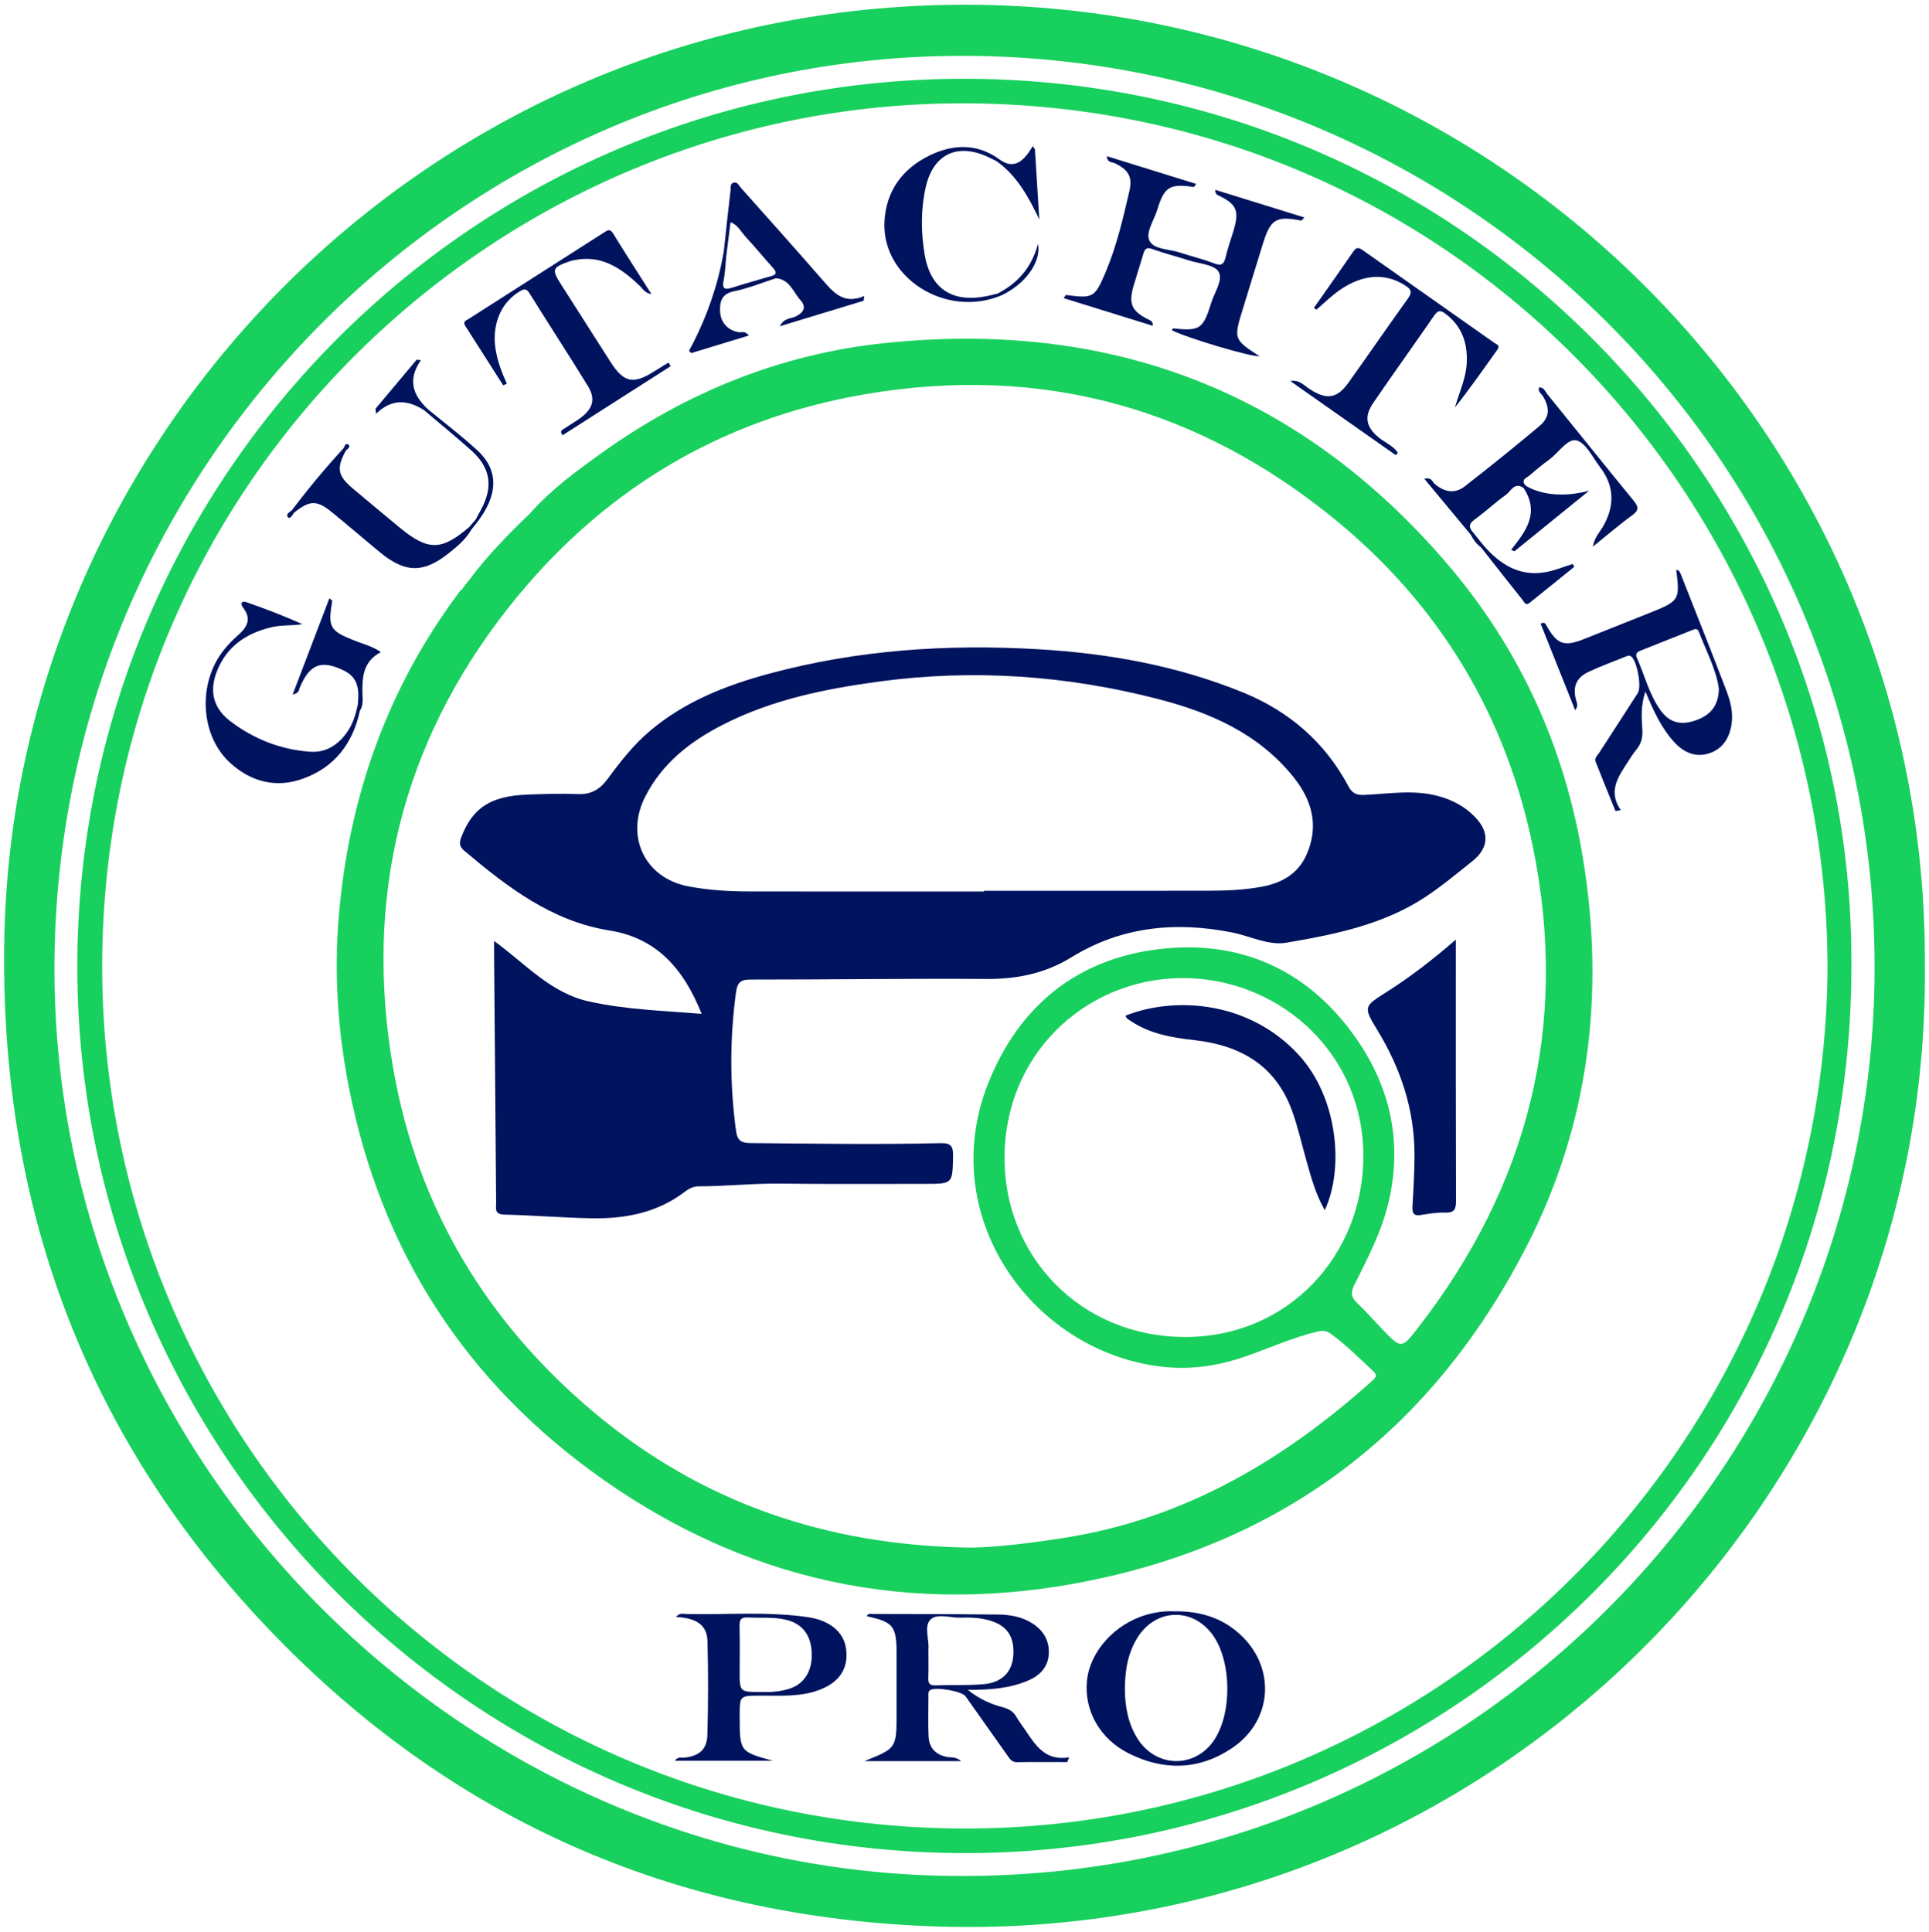 <?xml version="1.0" encoding="UTF-8"?>
<svg xmlns="http://www.w3.org/2000/svg" xmlns:xlink="http://www.w3.org/1999/xlink" version="1.1" id="katman_1" x="0px" y="0px" viewBox="0 0 985.2 986.63" style="enable-background:new 0 0 985.2 986.63;" xml:space="preserve">
<style type="text/css">
	.st0{fill:none;}
	.st1{fill:#00135E;}
	.st2{fill:#18D05D;}
</style>
<g>
	<g>
		<path class="st0" d="M492.33,28.52C236.78,28.1,27.85,237.96,27.8,494.71c-0.05,253.52,209.8,463.48,463.21,463.46    c255.98,0.39,461.76-205.42,466.33-455.57C962.14,240.43,750.79,28.95,492.33,28.52z M498.96,946.45    c-256.73,3.28-462.4-205.86-459.44-458.04c2.9-246.94,203.05-446.77,450.2-448.17c255.91-1.45,456.11,206.34,455.87,450.83    C946.87,744.6,743.26,943.33,498.96,946.45z"></path>
		<path class="st0" d="M517.58,844.72c0.37-9.86-4.11-15.33-14.07-17.56c-4.13-0.93-8.29-1.09-12.45-0.93    c-5.43,0.22-12.48-2.38-15.86,1c-3.38,3.38-0.55,10.44-1.03,14.86c0,5.62,0.12,10.25-0.05,14.86c-0.1,2.72,0.58,3.97,3.61,3.86    c8.12-0.3,16.29,0.08,24.38-0.57C511.97,859.45,517.24,853.76,517.58,844.72z"></path>
		<path class="st0" d="M401.64,827.35c-6.49-1.58-13.11-0.86-19.66-1.24c-3.71-0.21-4.35,1.36-4.27,4.59    c0.19,7.68,0.06,15.37,0.06,23.06c0,10.44,0,10.44,11.13,10.43c4.08,0.18,9.14-0.09,14.01-1.58c7.88-2.41,12.07-9.2,11.67-18.48    C414.19,835.04,409.74,829.33,401.64,827.35z"></path>
		<path class="st0" d="M581.2,836.01c-5.17,8.05-6.62,17.07-6.69,26.42c0.03,8.91,1.51,17.49,6.23,25.23    c9.21,15.07,28.95,15.86,39,1.6c9.68-13.73,9.42-40.89-0.51-54.39C609.02,820.98,590.51,821.53,581.2,836.01z"></path>
		<path class="st0" d="M682.77,266.14c-70.2-57.81-150.8-80.22-241.03-64.75c-74.78,12.81-135.69,50.07-182.21,109.15    c-54.6,69.35-73.94,148.75-58.61,235.83c12.49,70.98,47.87,129.39,102.79,175.33c54.46,45.55,118.1,67.8,192.41,68.77    c14.08-0.3,31.22-2.41,48.35-5.15c60.92-9.75,111.39-39.69,156.51-80.19c1.77-1.59,2.53-2.74,0.42-4.71    c-7.08-6.59-13.9-13.46-21.76-19.19c-2.49-1.81-4.6-1.64-7.33-0.97c-12.66,3.11-24.49,8.53-36.75,12.75    c-14.11,4.85-28.37,6.85-43.44,4.92c-65.78-8.43-114.41-77.38-87.3-144.98c15.8-39.39,45.47-63.28,87.42-68.19    c40.16-4.7,74.1,9.8,98.43,42.9c18.73,25.49,25.84,54.1,18.71,85.49c-3.49,15.37-10.73,29.28-17.72,43.23    c-1.91,3.81-1.68,6.19,1.39,9.09c4.63,4.37,8.81,9.23,13.25,13.81c9.35,9.64,9.51,9.72,17.65-0.75    c56.75-72.95,77.5-154.82,58.97-245.62C769.23,365.78,735.55,309.6,682.77,266.14z M738.12,619.34    c-4.13-0.16-8.32,0.58-12.44,1.23c-3.73,0.59-4.5-0.97-4.3-4.33c0.51-9,1.09-18.02,1.04-27.03c-0.13-22.8-7.1-43.58-18.9-62.97    c-7.29-11.97-7.07-12.15,4.51-19.49c12.05-7.63,23.34-16.3,35.5-26.84c0,3.42,0,4.91,0,6.39c0,42.25-0.06,84.5,0.09,126.74    C743.64,617.26,743.11,619.53,738.12,619.34z M751.98,439.87c-7.74,6.16-15.36,12.54-23.58,18.01    c-21.58,14.35-46.52,19.4-71.42,23.62c-9.14,1.55-18.42-3.4-27.66-5.23c-28.95-5.76-56.53-3.05-82.05,12.64    c-13.39,8.23-27.71,11.21-43.37,11.1c-40.25-0.28-80.51,0.34-120.77,0.31c-5.22,0-6.57,1.84-7.23,6.64    c-3.2,23.48-3.16,46.89-0.01,70.37c0.66,4.95,2.27,6.45,7.33,6.5c32.34,0.3,64.68,0.82,97.01,0.05c5.32-0.13,6.64,1.38,6.54,6.53    c-0.28,14.27-0.04,14.28-14.57,14.27c-24.42-0.01-48.84,0.17-73.26-0.14c-14.1-0.18-28.12,1.37-42.19,1.4    c-2.88,0.01-5.04,1.28-7.16,2.89c-14,10.62-30.25,13.72-47.24,13.43c-14.94-0.25-29.86-1.54-44.8-1.89    c-5.23-0.12-4.11-3.28-4.14-6.14c-0.37-42.24-0.71-84.47-1.05-126.71c-0.02-1.91,0-3.82,0-6.91c16.11,11.72,28.8,26.56,48.45,30.9    c18.8,4.15,37.81,4.74,57.53,6.31c-9.05-22.89-22.94-38.7-46.89-42.53c-29.68-4.75-52.16-22.12-74.18-40.63    c-2.4-2.02-2.88-3.78-1.76-6.78c5.68-15.11,14.89-21.32,33.78-22.02c8.57-0.32,17.17-0.61,25.73-0.26    c6.84,0.28,11.29-2.29,15.35-7.79c6.51-8.82,13.3-17.51,21.79-24.66c17.76-14.94,38.79-23.16,60.77-29.09    c44.97-12.14,90.78-15.17,137.2-12.46c36.04,2.1,71.05,8.39,104.56,22.01c23.64,9.61,42,25.42,54.06,48.08    c2,3.77,4.36,4.52,8.35,4.32c12.67-0.62,25.37-2.85,38.03,0.75c6.97,1.98,13.02,5.25,18.04,10.35    C760.9,424.96,760.5,433.09,751.98,439.87z"></path>
		<path class="st0" d="M591.68,357.09c-46.86-12.12-94.48-15.48-142.53-9.01c-27.7,3.73-55.06,9.27-80.26,22.22    c-16.52,8.49-30.71,19.53-39.4,36.63c-10.3,20.27-0.21,41.58,22.07,45.79c10.4,1.97,20.95,2.59,31.52,2.6    c39.82,0.05,79.65,0.02,119.47,0.02c0-0.12,0-0.24,0-0.36c38.28,0,76.57,0.03,114.85-0.03c8.8-0.01,17.6-0.4,26.29-1.91    c10.49-1.82,19.22-6.42,23.7-16.74c6.31-14.51,2.73-27.54-6.69-39.31C642.92,374.77,618.21,363.96,591.68,357.09z"></path>
		<path class="st0" d="M607.78,499.64c-49.68-1.93-93.91,35.72-94.73,90.46c-0.76,51.27,38.82,93.02,92.7,92.78    c52.65-0.24,90.07-42.02,90.56-91.35C696.85,539.03,655.19,501.48,607.78,499.64z M667.07,592.21    c-2.36-8.41-4.27-16.99-7.28-25.17c-8.49-23.07-26.44-33.23-49.89-35.81c-11.36-1.25-22.63-3.2-32.44-9.79    c-1.08-0.73-2.3-1.27-2.63-2.72c26.2-10.24,63.66-6.96,88.51,20.1c19.9,21.68,23.26,57.85,13.27,79.27    C671.85,609.74,669.52,600.96,667.07,592.21z"></path>
		<path class="st0" d="M374.38,146.8c6.38-2.02,12.83-3.82,19.26-5.71c3.34-0.74,3.02-2.2,1.06-4.37    c-4.68-5.19-9.11-10.61-13.86-15.74c-2.36-2.54-3.91-6.11-7.73-7.46c-0.79,6.33-1.53,12.17-2.26,18c0,0,0,0,0,0c0,0,0,0,0,0    c-0.39,3.87-0.46,7.81-1.26,11.6C368.5,148.23,370.78,147.94,374.38,146.8z"></path>
		<path class="st0" d="M492.61,52.77C254.06,52.18,52.81,245.26,52.19,492.55c-0.6,237.95,188.48,435.21,429.61,441.24    C728.38,939.95,931.72,742,933.4,494.46C933.22,255.06,741.27,53.39,492.61,52.77z M717.91,145.95    c-10.06-6.59-21.69-6.16-33.73,2.24c-4.22,2.94-7.92,6.63-11.86,9.98c-0.42-0.31-0.83-0.63-1.25-0.94    c6.74-9.61,13.54-19.18,20.18-28.86c1.57-2.29,2.84-1.93,4.76-0.58c22.42,15.83,44.88,31.59,67.31,47.41    c1.03,0.72,3.02,1.16,1.47,3.33c-7.07,9.93-14.05,19.92-21.7,29.56c2.21-7.75,5.72-14.96,6.04-23.09    c0.4-10.1-2.63-18.53-10.93-24.78c-2.36-1.78-3.78-1.87-5.63,0.82c-10.34,15-20.99,29.79-31.27,44.84    c-4.79,7.01-3.56,12.39,3.07,17.73c3.15,2.54,7.15,4.06,9.53,7.53c-0.33,0.46-0.66,0.91-0.98,1.37    c-17.97-12.63-35.93-25.26-53.9-37.89c4.56-0.8,7,2.24,9.96,4.16c8.48,5.52,13.92,4.83,19.65-3.22    c10.19-14.3,20.17-28.76,30.39-43.04C721.11,149.61,721.21,148.12,717.91,145.95z M544.46,150.66    c13.81,1.82,14.67,1.51,20.19-11.53c5.66-13.37,8.94-27.52,12.2-41.61c1.7-7.37-0.67-10.92-7.48-14.17    c-1.41-0.68-3.8-0.13-4.06-3.59c15.33,4.76,30.32,9.42,45.64,14.17c-0.82,1.05-1.1,1.63-1.27,1.6    c-12.05-1.91-15.08-0.14-18.59,11.58c-1.62,5.41-6.22,11.69-3.9,16.03c2.3,4.31,10.06,4.07,15.42,5.84    c5.82,1.92,11.83,3.34,17.53,5.55c3.78,1.46,5,0.39,5.85-3.2c1.11-4.68,2.76-9.22,4.13-13.84c2.94-9.93,1.45-13.28-7.84-17.69    c-0.84-0.4-1.55-0.76-1.58-2.85c15.2,4.72,30.09,9.33,45.55,14.13c-1.12,1.09-1.46,1.63-1.68,1.59    c-12.55-2.48-15.61-0.75-19.33,11.18c-3.46,11.09-6.83,22.21-10.26,33.31c-4.98,16.11-4.99,16.11,8.33,24.8    c-4.32,0.4-36.87-9.25-44.73-13.26c0.19-0.34,0.41-1,0.56-0.98c13.64,1.48,15.34,0.44,19.5-13.08c1.65-5.36,6.27-11.72,3.73-15.89    c-2.18-3.58-9.66-4.01-14.85-5.67c-6.26-2-12.67-3.6-18.84-5.84c-2.9-1.05-3.92-0.32-4.68,2.32c-1.59,5.47-3.4,10.87-4.99,16.34    c-2.72,9.34-1.03,13.08,7.72,17.38c0.99,0.49,2.09,0.75,2.11,3.13c-15.28-4.74-30.27-9.39-45.52-14.12    C543.98,151.31,544.26,150.64,544.46,150.66z M451.72,113.32c0.73-15.6,9.09-27.06,22.82-33.81c11.76-5.78,24.01-6.52,35.5,1.6    c8.04,6.16,13.01,0.89,17.42-6.47c0.37,0.54,0.74,1.09,1.11,1.63c0.74,11.94,1.49,23.87,2.23,35.81    c-5.42-11.37-11.32-22.22-21.8-29.76l0,0c-1.57-0.77-3.12-1.59-4.72-2.31c-15.66-7.12-27.82-1.06-31.53,15.81    c-2.48,11.27-2.39,22.74-0.53,33.97c2.98,17.94,14.37,25.14,32.29,21.36c1.7-0.36,3.39-0.82,5.08-1.24    c10.17-5.31,17.32-13.19,20.52-25.36c1.87,9.46-6.95,21.08-19.05,26.47C482.99,162.48,450.38,141.95,451.72,113.32z     M368.29,135.44c0.52-2.4,0.98-4.76,1.38-7.09c0.04-0.4,0.13-1.2,0.24-2.21c1.03-9.69,2.07-19.38,3.23-29.05    c0.16-1.33-0.39-3.4,1.68-3.84c1.88-0.4,2.52,1.49,3.48,2.55c13.88,15.58,27.8,31.12,41.51,46.85    c5.63,6.46,10.87,13.13,21.59,8.54c-0.1,0.8-0.19,1.61-0.29,2.41c-13.89,4.23-27.77,8.45-42.85,13.04    c2.26-4.44,5.78-3.81,8.24-5.05c3.89-1.97,5.55-4.7,2.36-8.25c-3.75-4.17-5.55-10.68-12.57-11.23    c-7.07,2.27-14.03,5.15-21.26,6.62c-6.32,1.28-7.48,5.03-7.26,10.23c0.24,5.84,4.1,9.93,9.67,10.72c1.4,0.2,3.03-0.89,5.02,1.69    c-10.13,3.08-19.8,6.03-29.47,8.97c-0.36-0.4-0.71-0.81-1.07-1.21C358.59,166.87,364.62,152.29,368.29,135.44z M239.6,162.74    c22.94-14.65,45.88-29.3,68.82-43.96c1.67-1.07,3.03-2.24,4.67,0.43c6.18,10.04,12.58,19.94,19.63,31.04    c-3.69-0.71-4.52-2.87-5.92-4.2c-9.33-8.91-19.38-16-33.34-13.22c-0.86,0.17-1.72,0.35-2.54,0.64c-8.94,3.11-9.3,4.08-4.32,11.91    c8.37,13.15,16.76,26.29,25.15,39.42c6.78,10.62,11.58,11.69,22.17,5c2.48-1.57,4.99-3.09,7.48-4.63    c0.38,0.62,0.75,1.24,1.13,1.86c-18.41,11.76-36.82,23.53-55.22,35.28c-1.88-2.39,0.2-2.91,1.29-3.66    c2.7-1.88,5.63-3.45,8.23-5.46c6.12-4.72,7.39-9.54,3.38-16.07c-9.76-15.9-19.96-31.53-29.82-47.37    c-1.74-2.79-3.17-2.01-5.23-0.76c-9.22,5.57-13.84,16.48-12.18,28.59c0.89,6.46,3.19,12.48,5.88,18.42    c-0.63,0.26-1.26,0.52-1.88,0.79c-6.44-10.08-12.86-20.17-19.32-30.25C236.11,164.11,238.21,163.63,239.6,162.74z M149.07,260.66    c8.29-10.99,17.09-21.55,26.4-31.69c0.52-1.1,1.14-2.93,2.47-1.87c1.33,1.06-0.32,2.14-1.24,2.96c-5,9.24-4.32,12.89,3.8,19.7    c7.88,6.61,15.77,13.21,23.71,19.76c14.43,11.9,21.32,11.82,35.43-0.32c1.1-1.27,2.2-2.55,3.31-3.82v0    c0.92-1.71,1.84-3.42,2.76-5.13c6.38-11.82,4.8-21.55-5.28-30.44c-7.83-6.91-15.89-13.56-23.86-20.33    c-8.07-5.05-16.2-6.21-24.43,1.83c-0.13-0.83-0.25-1.65-0.38-2.48c7.02-8.37,14.04-16.73,21.06-25.1    c0.72,0.09,1.44,0.18,2.15,0.27c-7.02,10.12-3.92,18.12,3.74,25.16c8.43,6.97,17.22,13.56,25.22,20.99    c11.09,10.29,10.53,23.12-0.84,37.4c-0.78,0.98-1.55,1.96-2.33,2.94c-2.65,4.65-6.64,8.07-10.69,11.39    c-13.49,11.02-22.92,11.04-36.16,0.09c-8.1-6.69-16.07-13.54-24.19-20.19c-7.91-6.47-11.45-6.38-19.55,0.12    c-0.79,1.15-2,3.35-2.91,2.45C145.69,262.79,147.79,261.62,149.07,260.66z M117.56,389.66c-15.31-13.92-16.76-40.72-3.27-57.63    c2.04-2.56,4.32-5,6.8-7.15c4.78-4.15,7.82-8.39,3.04-14.55c-1.47-1.89-0.91-3.69,1.78-2.75c9.6,3.35,19.1,6.99,28.57,11.21    c-5.44,0.85-10.86,0.35-16.11,1.63c-12.68,3.08-22.52,9.75-27.5,22.2c-4.15,10.39-1.99,19.11,6.83,25.8    c11.96,9.08,25.6,14.45,40.62,15.53c8.06,0.58,14.31-3.41,18.93-9.95c2.97-4.21,4.43-9.01,5.48-13.98    c0.72-7.03,0.67-13.71-6.95-17.46c-11.61-5.72-17.53-3.48-22.62,8.51c-0.52,1.22-0.4,3.12-3.68,3.63    c6.39-16.72,12.52-32.79,18.76-49.14c0.87,0.77,1.46,1.08,1.43,1.29c-2.26,13.68-1.27,15.32,11.67,20.44    c4.24,1.67,8.79,2.7,13.19,5.79c-8.95,4.6-9.63,12.54-9.42,20.97c0.07,3,0.56,6.18-1.29,8.96c-3.6,16.62-12.85,28.85-28.97,34.67    C141.08,402.66,128.35,399.47,117.56,389.66z M419.32,862.8c-10.1,4.09-20.74,3.21-31.26,3.26c-10.28,0.05-10.28,0.01-10.28,10.4    c0,18.17,0,18.17,16.86,22.87c-16.49,0-32.98,0-49.99,0c1.6-2.21,3.26-1.44,4.68-1.58c7.51-0.73,11.72-4.04,11.94-11.48    c0.47-16.05,0.5-32.12,0.05-48.17c-0.26-9.42-7.59-11.75-16.06-12.23c1.86-2.26,3.69-1.53,5.22-1.5    c20.65,0.43,41.36-1.38,61.94,1.57c11.48,1.65,18.64,7.74,19.72,16.37C433.34,851.94,429.02,858.88,419.32,862.8z M545.06,899.99    c-8.54,0-17.09-0.11-25.62,0.06c-2.78,0.06-3.74-1.75-4.99-3.53c-7.09-10.05-14.18-20.1-21.31-30.12    c-1.92-2.7-15.63-5.01-18.15-3.13c-1.05,0.78-0.81,1.95-0.81,3c-0.01,6.82-0.21,13.64,0.07,20.44c0.25,6.01,3.58,9.6,9.65,10.7    c1.93,0.35,4.24-0.3,7,2.09c-16.93,0-32.58,0-49.41,0c16.42-6.6,16.42-6.6,16.42-24.57c0-10.11,0-20.23,0-30.34    c0-14.09-1.62-16.15-15.22-19.1c0.67-1.63,2.09-1.17,3.15-1.17c21.32,0.05,42.65,0.06,63.97,0.3c6.17,0.07,12.25,1.16,17.6,4.62    c5.6,3.63,8.59,8.89,8.23,15.49c-0.36,6.51-4.31,10.86-10.17,13.44c-9.58,4.21-19.8,4.92-31.14,4.95    c5.82,4.64,11.54,7.21,17.58,8.78c3.25,0.84,5.57,2.16,7.22,5.05c1.3,2.28,2.94,4.37,4.41,6.55c5.28,7.8,10.2,16.08,22.51,14.06    C545.72,898.38,545.39,899.19,545.06,899.99z M629.18,892.89c-16.77,11.23-34.71,11.64-52.57,2.74    c-14.88-7.41-22.91-21.97-21.48-37.01c1.43-15,14.08-29.1,30.33-33.85c4.9-1.43,9.9-2.01,14.13-1.78    c12.97-0.2,23.89,3.07,33.08,11.16C651.82,851.02,650.37,878.69,629.18,892.89z M779.88,636.16    c-45.15,88.4-115.78,146.25-212.92,168.89c-93.05,21.68-180.25,5.89-258.69-49.19C238.11,706.6,194.41,639.2,178.03,554.58    c-5.58-28.86-7.47-57.93-4.95-87.17c5.24-60.66,24.84-116.07,61.52-165.06c0.52-0.69,1.22-1.25,1.83-1.87    c0.01-0.24,1.27-2.04,1.51-2.15c0,0,0.27-0.38,0.27-0.38c0.32-0.38,0.65-0.75,0.97-1.13c0,0,0.14-0.17,0.14-0.17    c9.27-12.6,20.18-23.69,31.42-34.5c10.86-12.29,24.02-21.88,37.26-31.31c43.12-30.72,91.08-50.04,143.59-55.57    c114.74-12.09,211.47,24.15,287.15,112.24c37.48,43.62,60.53,94.4,69.77,151.29C819.68,507.59,811.67,573.91,779.88,636.16z     M856.13,291.13c1.34-0.04,1.82,0.9,2.23,1.94c7.86,19.98,15.86,39.9,23.49,59.96c2.01,5.28,3.4,10.92,2.55,16.77    c-1.03,7.07-4.46,12.64-11.3,14.94c-7.24,2.43-13.37-0.5-18.27-5.98c-6.37-7.12-10.36-15.65-14.42-25.53    c-2.44,7.01-2,13.21-1.6,19.28c0.27,3.99-0.44,7.26-2.99,10.32c-1.82,2.19-3.32,4.64-4.87,7.04c-4.71,7.27-9.66,14.52-3.15,23.95    c-0.9,0.15-1.81,0.3-2.71,0.45c-3.4-8.4-6.84-16.77-10.15-25.2c-0.75-1.92,0.99-3.23,1.91-4.66    c6.54-10.15,13.11-20.26,19.65-30.41c2.07-3.21-0.39-16.45-3.35-18.65c-1.11-0.83-2.05-0.29-3.03,0.1    c-6.3,2.55-12.72,4.86-18.85,7.76c-6.19,2.93-8.09,7.61-6.37,14.15c0.43,1.65,1.33,3.18-0.41,5.38    c-5.89-14.75-11.78-29.5-17.66-44.23c1.75-0.75,2.3-0.23,2.76,0.59c5.62,10.12,9.11,11.43,19.56,7.29    c11.2-4.44,22.39-8.88,33.57-13.37C857.75,306.96,858.06,306.42,856.13,291.13z M833.63,263.21c-6.48,4.68-12.54,9.95-20.14,16.07    c1.03-5.1,3.5-7.37,5.07-10.05c6.17-10.58,6.16-20.84-1.43-30.69c-3.74-4.86-7-12.15-11.84-13.51c-4.58-1.29-9.17,6.14-13.86,9.6    c-3.54,2.6-6.97,5.36-10.26,8.27c-1.36,1.2-4.57,1.95-2.15,5c0.4,0.5,12.32,8.3,32.61,2.76c-12.71,10.31-25.42,20.62-38.12,30.93    c-0.58-0.24-1.15-0.49-1.73-0.73c7.31-9.29,14.77-18.54,6.4-31.55c-4.74-3.32-6.45,1.61-8.98,3.41    c-5.54,3.95-10.52,8.68-16.04,12.65c-3.17,2.28-2.99,4.17-0.74,6.67c1.73,2.15,3.45,4.31,5.18,6.46    c8.47,9.79,18.48,16.23,32.09,13.71c4.6-0.85,9.01-2.73,13.51-4.13c0.28,0.48,0.57,0.96,0.85,1.44    c-7.64,6.16-15.25,12.35-22.92,18.48c-1.95,1.56-2.73-0.55-3.54-1.57c-7.08-8.87-14.08-17.82-21.11-26.74    c-2.37-1.71-3.98-4.03-5.33-6.57c-7.75-9.33-15.5-18.66-23.7-28.54c3.77-0.9,4.04,1.46,5.15,2.46c4.99,4.44,10.41,5.38,15.54,1.38    c12.84-9.98,25.52-20.18,37.96-30.64c5.41-4.55,5.56-9.08,2.01-15.25c-0.81-1.41-2.76-2.33-2.12-4.58    c2.52-0.23,3.14,2.05,4.21,3.37c14.7,18.08,29.24,36.28,44.01,54.3C836.77,258.71,837.37,260.5,833.63,263.21z"></path>
		<path class="st0" d="M848.11,362.81c4.45,6.16,10.05,7.71,17.39,5.31c8.12-2.66,12.24-7.69,12.38-16.3    c-1.25-9.62-6.4-19.15-10.22-29.12c-0.86-2.25-2.56-1.19-3.85-0.69c-8.56,3.35-17.06,6.82-25.62,10.17    c-1.86,0.73-3.19,1.55-2.2,3.79C839.99,344.94,842.26,354.71,848.11,362.81z"></path>
		<path class="st1" d="M586.7,163.28c-8.75-4.3-10.44-8.04-7.72-17.38c1.59-5.47,3.4-10.87,4.99-16.34    c0.77-2.63,1.79-3.36,4.68-2.32c6.18,2.23,12.58,3.84,18.84,5.84c5.19,1.66,12.67,2.09,14.85,5.67    c2.54,4.17-2.08,10.53-3.73,15.89c-4.16,13.52-5.86,14.56-19.5,13.08c-0.15-0.02-0.37,0.64-0.56,0.98    c7.86,4.01,40.4,13.66,44.73,13.26c-13.32-8.69-13.31-8.69-8.33-24.8c3.43-11.1,6.8-22.22,10.26-33.31    c3.72-11.93,6.79-13.67,19.33-11.18c0.22,0.04,0.55-0.5,1.68-1.59c-15.45-4.79-30.34-9.41-45.55-14.13    c0.03,2.09,0.74,2.46,1.58,2.85c9.3,4.41,10.78,7.75,7.84,17.69c-1.36,4.62-3.02,9.16-4.13,13.84c-0.85,3.58-2.07,4.66-5.85,3.2    c-5.7-2.21-11.71-3.63-17.53-5.55c-5.36-1.76-13.12-1.53-15.42-5.84c-2.32-4.35,2.28-10.63,3.9-16.03    c3.51-11.72,6.55-13.49,18.59-11.58c0.18,0.03,0.46-0.55,1.27-1.6c-15.32-4.76-30.31-9.41-45.64-14.17    c0.26,3.46,2.64,2.92,4.06,3.59c6.81,3.25,9.18,6.81,7.48,14.17c-3.25,14.09-6.54,28.23-12.2,41.61    c-5.52,13.04-6.38,13.34-20.19,11.53c-0.19-0.03-0.48,0.64-1.17,1.63c15.25,4.73,30.24,9.38,45.52,14.12    C588.79,164.03,587.69,163.77,586.7,163.28z"></path>
		<path class="st1" d="M789.57,319.08c-0.46-0.83-1.01-1.35-2.76-0.59c5.88,14.73,11.77,29.48,17.66,44.23    c1.74-2.2,0.84-3.73,0.41-5.38c-1.72-6.54,0.18-11.22,6.37-14.15c6.13-2.9,12.55-5.21,18.85-7.76c0.98-0.4,1.92-0.93,3.03-0.1    c2.96,2.21,5.42,15.44,3.35,18.65c-6.53,10.15-13.11,20.27-19.65,30.41c-0.92,1.43-2.67,2.74-1.91,4.66    c3.3,8.43,6.75,16.81,10.15,25.2c0.9-0.15,1.81-0.3,2.71-0.45c-6.51-9.42-1.56-16.67,3.15-23.95c1.55-2.4,3.05-4.85,4.87-7.04    c2.55-3.07,3.25-6.33,2.99-10.32c-0.4-6.06-0.85-12.27,1.6-19.28c4.06,9.88,8.05,18.41,14.42,25.53    c4.9,5.47,11.03,8.41,18.27,5.98c6.84-2.3,10.28-7.87,11.3-14.94c0.85-5.85-0.54-11.49-2.55-16.77    c-7.63-20.06-15.63-39.99-23.49-59.96c-0.41-1.04-0.89-1.98-2.23-1.94c1.93,15.29,1.62,15.83-13.43,21.87    c-11.18,4.49-22.37,8.93-33.57,13.37C798.68,330.51,795.19,329.2,789.57,319.08z M838.19,332.18c8.55-3.35,17.06-6.83,25.62-10.17    c1.29-0.5,2.99-1.56,3.85,0.69c3.83,9.97,8.97,19.5,10.22,29.12c-0.15,8.62-4.27,13.64-12.38,16.3    c-7.34,2.41-12.94,0.86-17.39-5.31c-5.85-8.1-8.12-17.88-12.12-26.84C835,333.73,836.33,332.91,838.19,332.18z"></path>
		<path class="st1" d="M256.99,196.79c0.63-0.26,1.26-0.52,1.88-0.79c-2.69-5.94-4.99-11.96-5.88-18.42    c-1.67-12.11,2.95-23.03,12.18-28.59c2.06-1.25,3.49-2.03,5.23,0.76c9.85,15.84,20.06,31.47,29.82,47.37    c4.01,6.53,2.73,11.35-3.38,16.07c-2.6,2-5.53,3.58-8.23,5.46c-1.09,0.75-3.16,1.27-1.29,3.66c18.4-11.76,36.81-23.52,55.22-35.28    c-0.38-0.62-0.75-1.24-1.13-1.86c-2.49,1.54-5,3.06-7.48,4.63c-10.59,6.69-15.39,5.62-22.17-5    c-8.39-13.14-16.77-26.28-25.15-39.42c-4.98-7.82-4.62-8.8,4.32-11.91c0.82-0.29,1.68-0.47,2.54-0.64    c13.96-2.78,24,4.31,33.34,13.22c1.4,1.33,2.23,3.49,5.92,4.2c-7.05-11.1-13.45-21-19.63-31.04c-1.64-2.67-3-1.5-4.67-0.43    c-22.94,14.66-45.88,29.31-68.82,43.96c-1.39,0.89-3.49,1.37-1.93,3.8C244.12,176.61,250.55,186.7,256.99,196.79z"></path>
		<path class="st1" d="M688.63,195.57c-5.73,8.05-11.17,8.74-19.65,3.22c-2.96-1.92-5.4-4.96-9.96-4.16    c17.97,12.63,35.93,25.26,53.9,37.89c0.33-0.46,0.66-0.91,0.98-1.37c-2.38-3.47-6.38-4.99-9.53-7.53    c-6.63-5.35-7.86-10.72-3.07-17.73c10.28-15.05,20.93-29.83,31.27-44.84c1.85-2.69,3.27-2.6,5.63-0.82    c8.3,6.25,11.33,14.68,10.93,24.78c-0.32,8.12-3.83,15.34-6.04,23.09c7.65-9.64,14.63-19.63,21.7-29.56    c1.55-2.17-0.45-2.61-1.47-3.33c-22.42-15.82-44.89-31.59-67.31-47.41c-1.92-1.36-3.19-1.71-4.76,0.58    c-6.64,9.68-13.44,19.25-20.18,28.86c0.42,0.31,0.83,0.63,1.25,0.94c3.94-3.35,7.64-7.04,11.86-9.98    c12.04-8.39,23.67-8.83,33.73-2.24c3.3,2.16,3.2,3.66,1.11,6.58C708.8,166.81,698.83,181.27,688.63,195.57z"></path>
		<path class="st1" d="M785.98,197.91c-0.63,2.25,1.31,3.17,2.12,4.58c3.55,6.17,3.4,10.71-2.01,15.25    c-12.45,10.46-25.13,20.66-37.96,30.64c-5.13,3.99-10.55,3.05-15.54-1.38c-1.12-1-1.38-3.36-5.15-2.46    c8.21,9.88,15.95,19.21,23.7,28.54c1.34,2.54,2.96,4.86,5.33,6.57c7.02,8.92,14.02,17.87,21.11,26.74    c0.81,1.02,1.59,3.13,3.54,1.57c7.67-6.12,15.29-12.31,22.92-18.48c-0.28-0.48-0.57-0.96-0.85-1.44    c-4.5,1.41-8.91,3.28-13.51,4.13c-13.61,2.52-23.62-3.92-32.09-13.71c-1.73-2.15-3.45-4.31-5.18-6.46    c-2.26-2.5-2.43-4.39,0.74-6.67c5.53-3.97,10.5-8.71,16.04-12.65c2.52-1.8,4.24-6.73,8.98-3.41c8.37,13.01,0.91,22.26-6.4,31.55    c0.58,0.24,1.15,0.49,1.73,0.73c12.71-10.31,25.42-20.62,38.12-30.93c-20.29,5.55-32.21-2.26-32.61-2.76    c-2.42-3.05,0.8-3.8,2.15-5c3.29-2.91,6.72-5.67,10.26-8.27c4.69-3.45,9.28-10.89,13.86-9.6c4.84,1.36,8.1,8.65,11.84,13.51    c7.58,9.85,7.6,20.11,1.43,30.69c-1.56,2.68-4.04,4.96-5.07,10.05c7.59-6.11,13.66-11.38,20.14-16.07    c3.75-2.71,3.14-4.5,0.58-7.63c-14.77-18.02-29.31-36.23-44.01-54.3C789.12,199.95,788.51,197.68,785.98,197.91z"></path>
		<path class="st1" d="M183.82,363.01c1.84-2.78,1.36-5.95,1.29-8.96c-0.21-8.42,0.48-16.37,9.42-20.97    c-4.4-3.09-8.95-4.11-13.19-5.79c-12.94-5.11-13.93-6.75-11.67-20.44c0.03-0.21-0.56-0.52-1.43-1.29    c-6.24,16.35-12.38,32.41-18.76,49.14c3.28-0.51,3.17-2.41,3.68-3.63c5.09-11.99,11-14.22,22.62-8.51    c7.61,3.75,7.67,10.44,6.95,17.46c-1.05,4.96-2.5,9.77-5.48,13.98c-4.62,6.54-10.87,10.54-18.93,9.95    c-15.02-1.09-28.66-6.46-40.62-15.53c-8.82-6.69-10.98-15.41-6.83-25.8c4.98-12.46,14.81-19.12,27.5-22.2    c5.26-1.28,10.68-0.78,16.11-1.63c-9.46-4.23-18.96-7.86-28.57-11.21c-2.69-0.94-3.25,0.86-1.78,2.75    c4.78,6.16,1.74,10.4-3.04,14.55c-2.47,2.15-4.75,4.59-6.8,7.15c-13.49,16.91-12.04,43.71,3.27,57.63    c10.79,9.81,23.52,13,37.28,8.02C170.97,391.85,180.22,379.63,183.82,363.01z"></path>
		<path class="st1" d="M511.06,151.02c12.1-5.39,20.92-17.01,19.05-26.47c-3.2,12.17-10.36,20.05-20.52,25.36    c-1.69,0.42-3.37,0.88-5.08,1.24c-17.92,3.78-29.31-3.42-32.29-21.36c-1.87-11.24-1.96-22.7,0.53-33.97    c3.72-16.87,15.87-22.93,31.53-15.81c1.59,0.72,3.14,1.54,4.72,2.31l0,0c10.48,7.54,16.38,18.39,21.8,29.76    c-0.74-11.94-1.49-23.87-2.23-35.81c-0.37-0.54-0.74-1.09-1.11-1.63c-4.41,7.36-9.38,12.63-17.42,6.47    c-11.49-8.12-23.74-7.38-35.5-1.6c-13.73,6.75-22.09,18.21-22.82,33.81C450.38,141.95,482.99,162.48,511.06,151.02z"></path>
		<path class="st1" d="M382.46,171.38c-1.98-2.58-3.62-1.5-5.02-1.69c-5.58-0.79-9.43-4.88-9.67-10.72    c-0.22-5.2,0.94-8.95,7.26-10.23c7.24-1.47,14.19-4.35,21.26-6.62c7.02,0.54,8.82,7.05,12.57,11.23c3.19,3.55,1.54,6.28-2.36,8.25    c-2.46,1.25-5.98,0.62-8.24,5.05c15.07-4.59,28.96-8.81,42.85-13.04c0.1-0.8,0.19-1.61,0.29-2.41    c-10.71,4.6-15.96-2.08-21.59-8.54c-13.71-15.73-27.63-31.27-41.51-46.85c-0.95-1.07-1.59-2.95-3.48-2.55    c-2.07,0.44-1.52,2.51-1.68,3.84c-1.16,9.67-2.2,19.36-3.23,29.05c-0.11,1.01-0.2,1.81-0.24,2.21c-0.4,2.33-0.86,4.69-1.38,7.09    c-3.68,16.85-9.7,31.43-16.37,43.69c0.36,0.4,0.71,0.81,1.07,1.21C362.66,177.4,372.33,174.46,382.46,171.38z M369.58,143.11    c0.8-3.79,0.87-7.73,1.26-11.6c0,0,0,0,0,0c0,0,0,0,0,0c0.73-5.83,1.46-11.66,2.26-18c3.82,1.36,5.37,4.92,7.73,7.46    c4.75,5.12,9.19,10.54,13.86,15.74c1.96,2.18,2.28,3.63-1.06,4.37c-6.42,1.89-12.87,3.69-19.26,5.71    C370.78,147.94,368.5,148.23,369.58,143.11z"></path>
		<path class="st1" d="M150.16,261.89c8.09-6.5,11.64-6.6,19.55-0.12c8.13,6.65,16.1,13.5,24.19,20.19    c13.25,10.95,22.68,10.93,36.16-0.09c4.06-3.31,8.04-6.74,10.69-11.39c0.78-0.98,1.55-1.96,2.33-2.94    c11.37-14.28,11.93-27.11,0.84-37.4c-8-7.43-16.79-14.02-25.22-20.99c-7.66-7.04-10.77-15.04-3.74-25.16    c-0.72-0.09-1.44-0.18-2.15-0.27c-7.02,8.37-14.04,16.73-21.06,25.1c0.13,0.83,0.25,1.65,0.38,2.48    c8.24-8.04,16.36-6.88,24.43-1.83c7.96,6.77,16.02,13.42,23.86,20.33c10.08,8.89,11.66,18.62,5.28,30.44    c-0.92,1.71-1.84,3.42-2.76,5.13v0c-1.1,1.27-2.2,2.55-3.31,3.82c-14.11,12.14-21.01,12.22-35.43,0.32    c-7.94-6.55-15.83-13.15-23.71-19.76c-8.12-6.81-8.8-10.46-3.8-19.7c0.92-0.82,2.58-1.89,1.24-2.96    c-1.32-1.05-1.95,0.77-2.47,1.87c-9.32,10.13-18.11,20.7-26.4,31.69c-1.28,0.96-3.38,2.12-1.82,3.67    C148.17,265.24,149.38,263.03,150.16,261.89z"></path>
		<path class="st2" d="M738.75,287.51c-75.69-88.09-172.41-124.33-287.15-112.24c-52.51,5.53-100.47,24.85-143.59,55.57    c-13.24,9.43-26.4,19.02-37.26,31.31c-11.23,10.81-22.15,21.9-31.42,34.5c0,0-0.14,0.17-0.14,0.17c-0.33,0.38-0.65,0.76-0.97,1.13    c0,0-0.27,0.38-0.27,0.38c-0.24,0.11-1.5,1.91-1.51,2.15c-0.61,0.62-1.31,1.18-1.83,1.87c-36.68,48.99-56.28,104.4-61.52,165.06    c-2.53,29.24-0.64,58.32,4.95,87.17c16.38,84.62,60.08,152.01,130.24,201.28c78.43,55.07,165.64,70.87,258.69,49.19    c97.14-22.63,167.77-80.49,212.92-168.89c31.8-62.25,39.81-128.57,28.64-197.35C799.28,381.92,776.23,331.14,738.75,287.51z     M723.97,678.51c-8.15,10.48-8.3,10.39-17.65,0.75c-4.44-4.58-8.62-9.44-13.25-13.81c-3.07-2.9-3.3-5.28-1.39-9.09    c6.99-13.95,14.22-27.86,17.72-43.23c7.13-31.39,0.03-60-18.71-85.49c-24.33-33.1-58.27-47.61-98.43-42.9    c-41.96,4.91-71.62,28.8-87.42,68.19c-27.11,67.6,21.51,136.55,87.3,144.98c15.06,1.93,29.33-0.07,43.44-4.92    c12.26-4.22,24.09-9.64,36.75-12.75c2.73-0.67,4.84-0.84,7.33,0.97c7.86,5.73,14.68,12.6,21.76,19.19    c2.11,1.97,1.35,3.12-0.42,4.71c-45.12,40.51-95.59,70.44-156.51,80.19c-17.13,2.74-34.27,4.85-48.35,5.15    c-74.31-0.96-137.96-23.21-192.41-68.77c-54.92-45.94-90.3-104.35-102.79-175.33c-15.33-87.08,4-166.47,58.61-235.83    c46.52-59.09,107.44-96.34,182.21-109.15c90.23-15.46,170.82,6.95,241.03,64.75c52.78,43.46,86.46,99.63,100.17,166.75    C801.47,523.69,780.72,605.56,723.97,678.51z M605.75,682.87c-53.88,0.24-93.46-41.5-92.7-92.78    c0.81-54.74,45.05-92.39,94.73-90.46c47.4,1.84,89.07,39.39,88.53,91.89C695.82,640.85,658.4,682.64,605.75,682.87z"></path>
		<path class="st2" d="M983.07,493.33C985,225.3,767.91,5.79,499.19,2.45C222.45-0.99,6.33,220.99,2.17,480.85    c-2.26,140.89,45.21,262.09,145.12,361.49c91.22,90.76,202.19,137.38,330.86,141.61C760.27,993.23,985.96,763.51,983.07,493.33z     M957.34,502.6c-4.58,250.14-210.36,455.96-466.33,455.57C237.59,958.19,27.74,748.22,27.8,494.71    C27.85,237.96,236.78,28.1,492.33,28.52C750.79,28.95,962.14,240.43,957.34,502.6z"></path>
		<path class="st2" d="M489.71,40.24c-247.14,1.4-447.3,201.23-450.2,448.17c-2.96,252.18,202.71,461.32,459.44,458.04    c244.31-3.12,447.92-201.85,446.62-455.38C945.82,246.57,745.62,38.79,489.71,40.24z M481.81,933.79    C240.67,927.76,51.59,730.5,52.19,492.55C52.81,245.26,254.06,52.18,492.61,52.77c248.65,0.62,440.6,202.28,440.78,441.69    C931.72,742,728.38,939.95,481.81,933.79z"></path>
		<path class="st1" d="M523.54,883.51c-1.48-2.18-3.11-4.27-4.41-6.55c-1.65-2.88-3.97-4.2-7.22-5.05    c-6.05-1.57-11.77-4.14-17.58-8.78c11.34-0.02,21.56-0.73,31.14-4.95c5.86-2.58,9.81-6.92,10.17-13.44    c0.37-6.6-2.63-11.86-8.23-15.49c-5.35-3.47-11.44-4.55-17.6-4.62c-21.32-0.24-42.65-0.25-63.97-0.3c-1.07,0-2.49-0.46-3.15,1.17    c13.6,2.95,15.22,5.01,15.22,19.1c0,10.11,0,20.23,0,30.34c0,17.96,0,17.96-16.42,24.57c16.84,0,32.49,0,49.41,0    c-2.76-2.39-5.07-1.74-7-2.09c-6.07-1.09-9.39-4.69-9.65-10.7c-0.29-6.8-0.08-13.63-0.07-20.44c0-1.06-0.24-2.22,0.81-3    c2.52-1.89,16.23,0.43,18.15,3.13c7.13,10.02,14.22,20.07,21.31,30.12c1.25,1.78,2.21,3.58,4.99,3.53    c8.54-0.17,17.08-0.06,25.62-0.06c0.33-0.81,0.66-1.61,0.99-2.42C533.75,899.59,528.82,891.31,523.54,883.51z M477.73,860.81    c-3.03,0.11-3.71-1.14-3.61-3.86c0.17-4.61,0.05-9.24,0.05-14.86c0.48-4.42-2.35-11.48,1.03-14.86c3.38-3.38,10.43-0.78,15.86-1    c4.17-0.17,8.32,0,12.45,0.93c9.97,2.24,14.44,7.71,14.07,17.56c-0.34,9.03-5.6,14.72-15.47,15.52    C494.02,860.9,485.85,860.52,477.73,860.81z"></path>
		<path class="st1" d="M632.66,834.15c-9.19-8.09-20.11-11.36-33.08-11.16c-4.23-0.23-9.22,0.35-14.13,1.78    c-16.26,4.75-28.9,18.85-30.33,33.85c-1.44,15.04,6.6,29.6,21.48,37.01c17.86,8.9,35.8,8.49,52.57-2.74    C650.37,878.69,651.82,851.02,632.66,834.15z M619.74,889.26c-10.05,14.26-29.79,13.48-39-1.6c-4.72-7.73-6.2-16.31-6.23-25.23    c0.07-9.35,1.52-18.37,6.69-26.42c9.31-14.48,27.82-15.03,38.03-1.15C629.16,848.37,629.42,875.52,619.74,889.26z"></path>
		<path class="st1" d="M412.42,825.93c-20.57-2.95-41.29-1.14-61.94-1.57c-1.53-0.03-3.35-0.76-5.22,1.5    c8.46,0.49,15.79,2.81,16.06,12.23c0.45,16.05,0.42,32.12-0.05,48.17c-0.22,7.44-4.43,10.74-11.94,11.48    c-1.43,0.14-3.09-0.63-4.68,1.58c17.01,0,33.5,0,49.99,0c-16.86-4.7-16.86-4.7-16.86-22.87c0-10.39,0-10.35,10.28-10.4    c10.53-0.05,21.16,0.83,31.26-3.26c9.7-3.93,14.02-10.86,12.82-20.51C431.07,833.66,423.9,827.57,412.42,825.93z M402.91,862.61    c-4.86,1.49-9.92,1.76-14.01,1.58c-11.13,0.01-11.13,0.01-11.13-10.43c0-7.69,0.13-15.38-0.06-23.06    c-0.08-3.23,0.56-4.8,4.27-4.59c6.56,0.37,13.17-0.35,19.66,1.24c8.1,1.98,12.55,7.69,12.94,16.78    C414.98,853.41,410.79,860.21,402.91,862.61z"></path>
		<path class="st1" d="M735.12,406.75c-12.66-3.59-25.36-1.37-38.03-0.75c-3.99,0.2-6.34-0.55-8.35-4.32    c-12.05-22.66-30.42-38.47-54.06-48.08c-33.5-13.62-68.52-19.91-104.56-22.01c-46.42-2.7-92.23,0.32-137.2,12.46    c-21.98,5.93-43.01,14.15-60.77,29.09c-8.5,7.15-15.29,15.84-21.79,24.66c-4.06,5.5-8.51,8.07-15.35,7.79    c-8.56-0.35-17.16-0.06-25.73,0.26c-18.88,0.71-28.1,6.92-33.78,22.02c-1.13,2.99-0.64,4.76,1.76,6.78    c22.01,18.51,44.5,35.89,74.18,40.63c23.95,3.83,37.84,19.65,46.89,42.53c-19.72-1.57-38.73-2.15-57.53-6.31    c-19.65-4.34-32.34-19.18-48.45-30.9c0,3.09-0.01,5,0,6.91c0.34,42.24,0.68,84.47,1.05,126.71c0.02,2.86-1.09,6.02,4.14,6.14    c14.94,0.35,29.86,1.64,44.8,1.89c17,0.29,33.24-2.81,47.24-13.43c2.12-1.61,4.28-2.88,7.16-2.89c14.08-0.03,28.09-1.58,42.19-1.4    c24.42,0.31,48.84,0.13,73.26,0.14c14.53,0.01,14.29,0,14.57-14.27c0.1-5.16-1.22-6.66-6.54-6.53    c-32.33,0.76-64.67,0.25-97.01-0.05c-5.06-0.05-6.67-1.55-7.33-6.5c-3.15-23.48-3.18-46.89,0.01-70.37c0.65-4.8,2-6.64,7.23-6.64    c40.26,0.03,80.52-0.59,120.77-0.31c15.66,0.11,29.98-2.86,43.37-11.1c25.52-15.69,53.09-18.39,82.05-12.64    c9.24,1.84,18.51,6.78,27.66,5.23c24.89-4.22,49.84-9.26,71.42-23.62c8.22-5.47,15.85-11.85,23.58-18.01    c8.52-6.79,8.92-14.91,1.18-22.77C748.14,412,742.09,408.73,735.12,406.75z M667.4,436.3c-4.48,10.31-13.21,14.91-23.7,16.74    c-8.69,1.51-17.49,1.9-26.29,1.91c-38.28,0.06-76.57,0.03-114.85,0.03c0,0.12,0,0.24,0,0.36c-39.82,0-79.65,0.03-119.47-0.02    c-10.57-0.01-21.12-0.63-31.52-2.6c-22.28-4.22-32.37-25.52-22.07-45.79c8.69-17.09,22.87-28.13,39.4-36.63    c25.19-12.95,52.55-18.49,80.26-22.22c48.05-6.47,95.67-3.11,142.53,9.01c26.53,6.86,51.23,17.67,69.02,39.9    C670.13,408.77,673.71,421.8,667.4,436.3z"></path>
		<path class="st1" d="M743.54,486.3c0-1.49,0-2.98,0-6.39c-12.16,10.54-23.45,19.21-35.5,26.84c-11.59,7.33-11.8,7.51-4.51,19.49    c11.8,19.39,18.77,40.17,18.9,62.97c0.05,9.01-0.53,18.03-1.04,27.03c-0.19,3.37,0.57,4.93,4.3,4.33    c4.11-0.65,8.31-1.39,12.44-1.23c4.98,0.19,5.52-2.08,5.5-6.3C743.49,570.79,743.54,528.54,743.54,486.3z"></path>
		<path class="st1" d="M663.34,538.83c-24.85-27.07-62.31-30.34-88.51-20.1c0.33,1.44,1.55,1.99,2.63,2.72    c9.81,6.59,21.08,8.53,32.44,9.79c23.45,2.58,41.41,12.75,49.89,35.81c3.01,8.18,4.92,16.76,7.28,25.17    c2.45,8.74,4.79,17.53,9.54,25.89C686.6,596.68,683.24,560.51,663.34,538.83z"></path>
	</g>
</g>
</svg>
